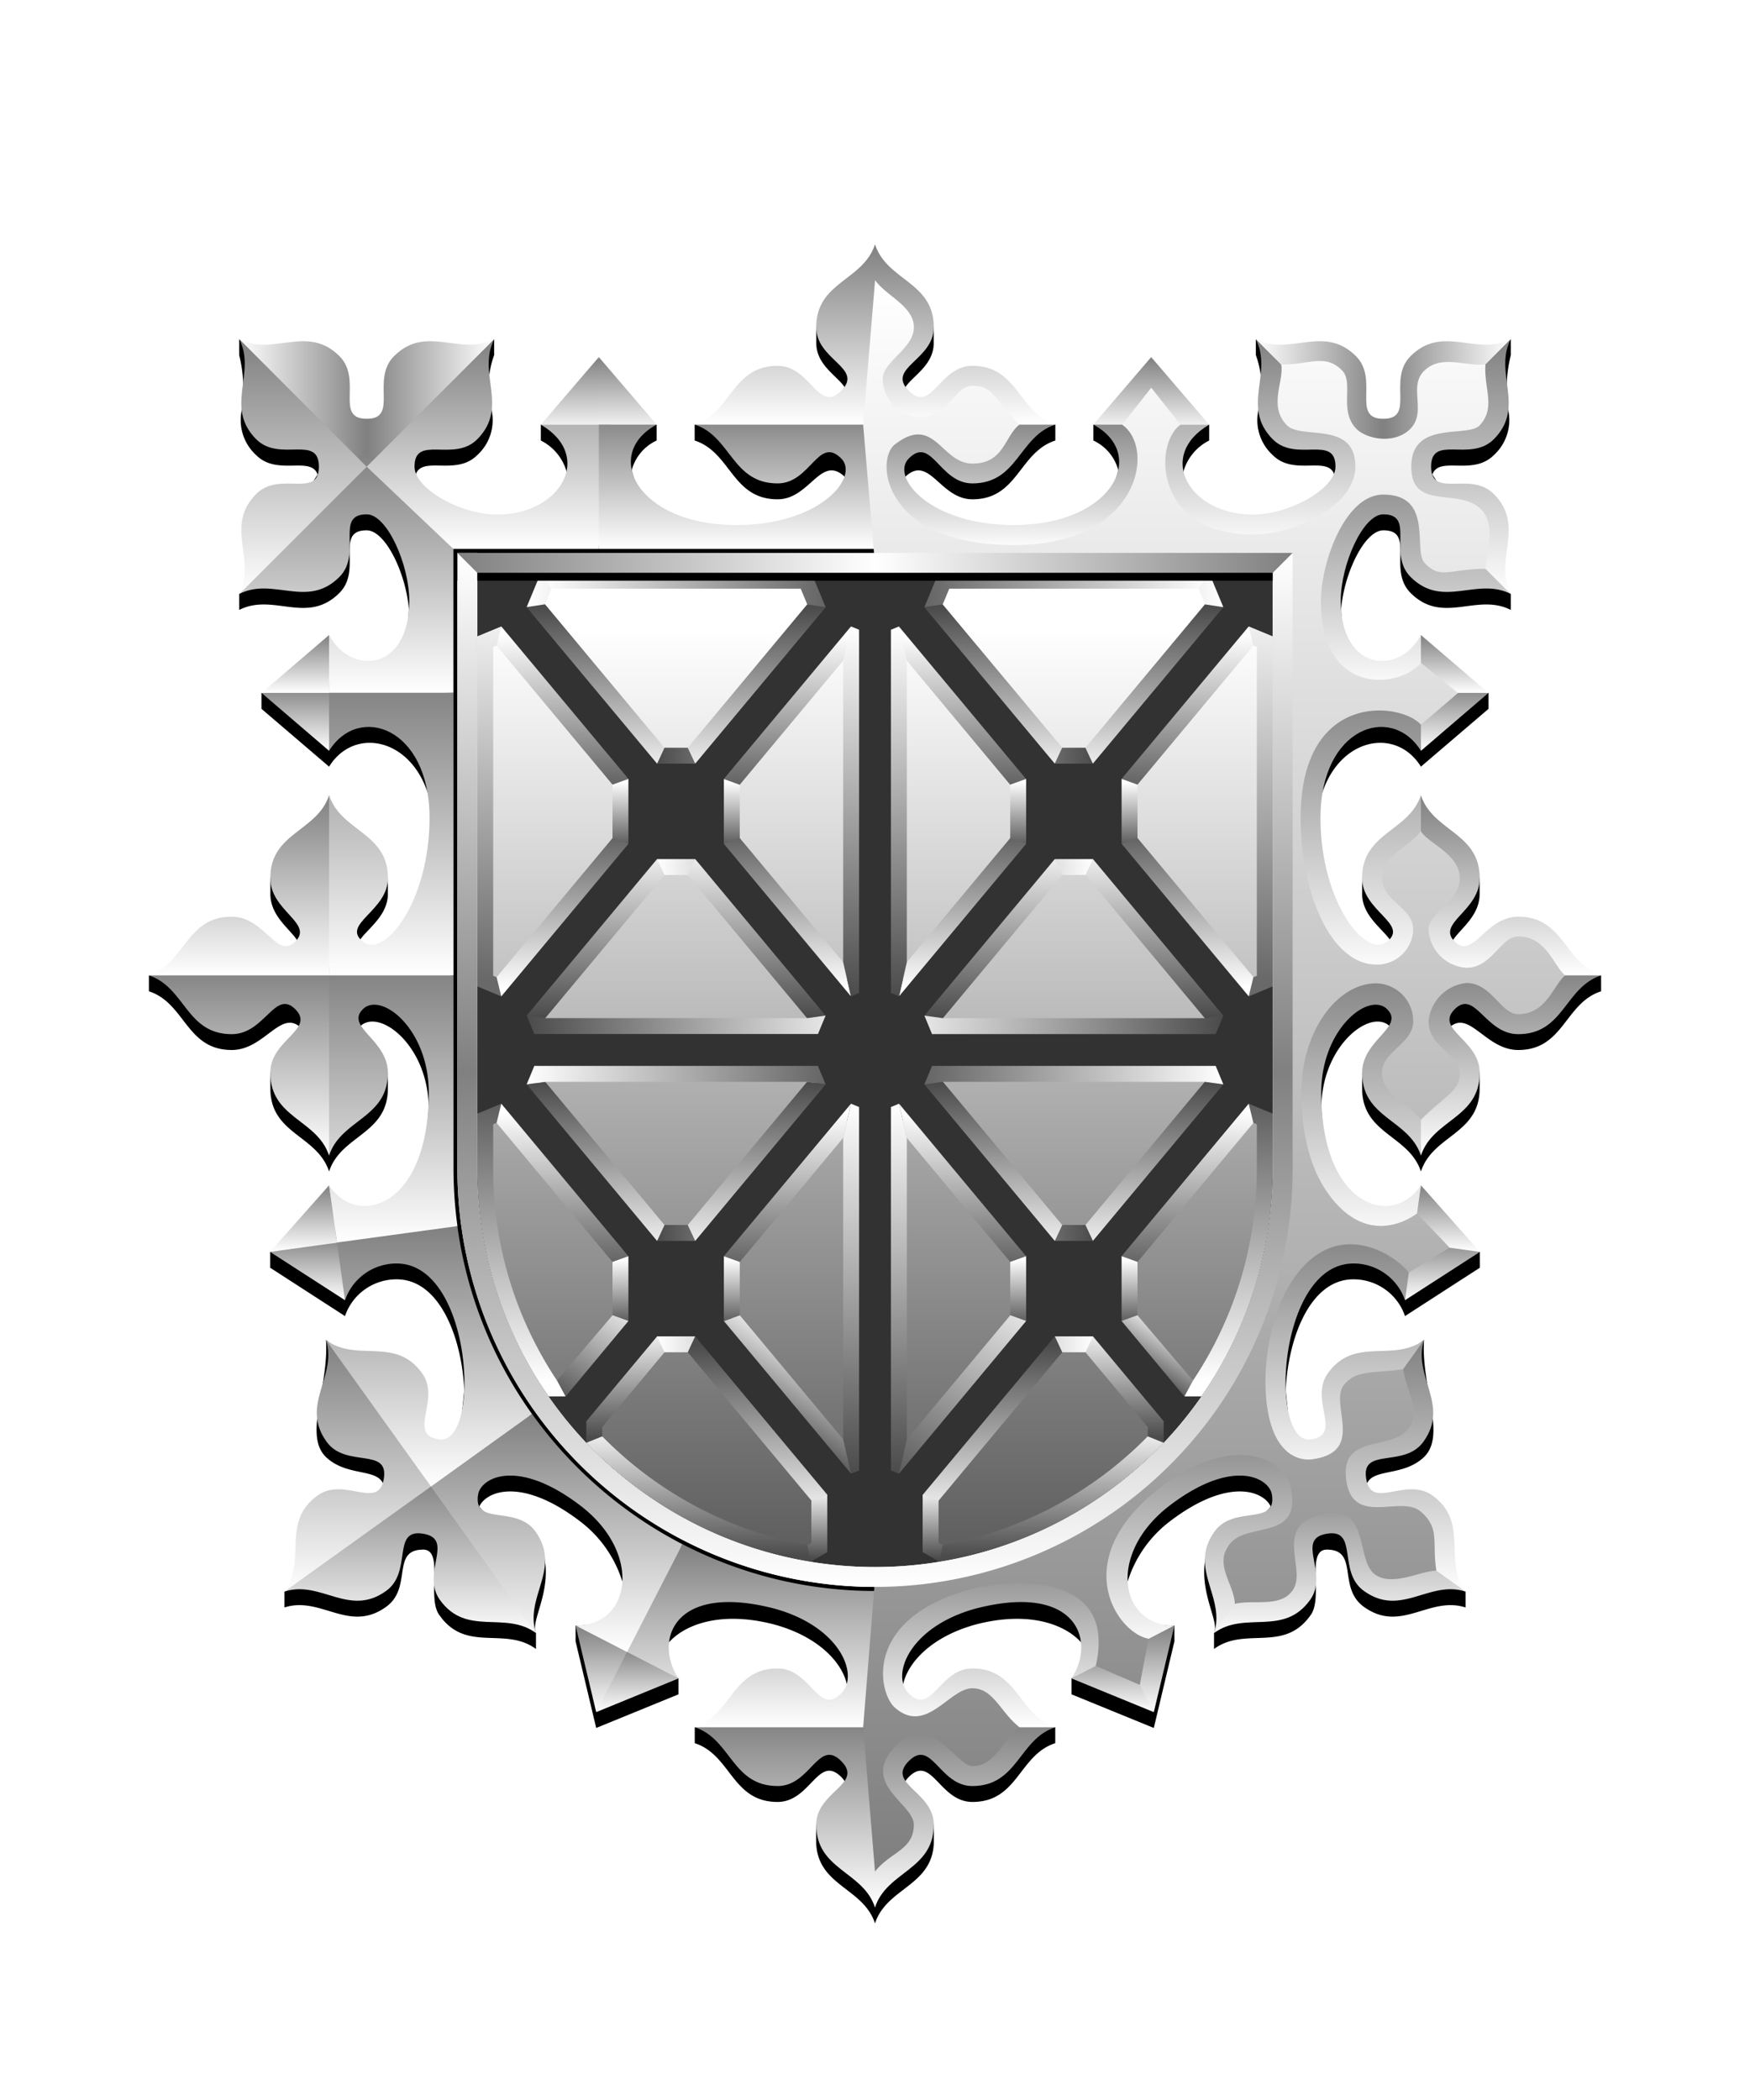 <svg xmlns="http://www.w3.org/2000/svg" xmlns:xlink="http://www.w3.org/1999/xlink" viewBox="0 0 220 264"><path d="M60 72v75a50 50 0 0 0 50 50 50 50 0 0 0 50-50V72Z" fill="#323232"/><defs><clipPath id="h117-a"><path d="M160,72v75a50,50,0,0,1-100,0V72Z" fill="none"/></clipPath><filter id="h117-b" name="shadow"><feDropShadow dx="0" dy="1" stdDeviation="0"/></filter><linearGradient gradientTransform="translate(0 166)" gradientUnits="userSpaceOnUse" id="h117-c" x1="110" x2="110" y1="-87.031" y2="42.769"><stop offset="0" stop-color="#fff"/><stop offset="1" stop-color="#4b4b4b"/></linearGradient><linearGradient gradientTransform="translate(0 166)" gradientUnits="userSpaceOnUse" id="h117-d" x1="68" x2="152" y1="-93" y2="-93"><stop offset="0" stop-color="#fff"/><stop offset="0.5" stop-color="#4b4b4b"/><stop offset="1" stop-color="#fff"/></linearGradient><linearGradient gradientTransform="translate(0 166)" gradientUnits="userSpaceOnUse" id="h117-e" x1="109.995" x2="109.995" y1="-89.641" y2="-67.725"><stop offset="0" stop-color="#4b4b4b"/><stop offset="1" stop-color="#fff"/></linearGradient><linearGradient id="h117-f" x1="110" x2="110" xlink:href="#h117-e" y1="-38.18" y2="-60.294"/><linearGradient id="h117-g" x1="110.095" x2="110.095" xlink:href="#h117-c" y1="-86.253" y2="-64.54"/><linearGradient id="h117-h" x1="110.01" x2="110.01" xlink:href="#h117-c" y1="-41.755" y2="-63.637"/><linearGradient id="h117-i" x1="110.055" x2="110.055" xlink:href="#h117-e" y1="3.044" y2="25.749"/><linearGradient gradientTransform="matrix(1, 0, 0, -1, 0, 266)" id="h117-j" x1="110.05" x2="110.05" xlink:href="#h117-e" y1="70.065" y2="79.004"/><linearGradient id="h117-k" x1="110" x2="110" xlink:href="#h117-c" y1="-67.679" y2="-59.028"/><linearGradient gradientTransform="matrix(1, 0, 0, -1, 0, 266)" id="h117-l" x1="78.92" x2="78.92" xlink:href="#h117-e" y1="85.28" y2="99.474"/><linearGradient gradientTransform="matrix(1, 0, 0, -1, 0, 266)" id="h117-m" x1="141.145" x2="141.145" xlink:href="#h117-e" y1="85.28" y2="99.474"/><linearGradient gradientTransform="matrix(1, 0, 0, -1, 0, 266)" id="h117-n" x1="103.184" x2="96.64" xlink:href="#h117-c" y1="96.44" y2="85.977"/><linearGradient gradientTransform="matrix(1, 0, 0, -1, 0, 266)" id="h117-o" x1="79.003" x2="70.176" xlink:href="#h117-c" y1="103.481" y2="89.364"/><linearGradient gradientTransform="matrix(1, 0, 0, -1, 0, 266)" id="h117-p" x1="129.849" x2="112.244" xlink:href="#h117-c" y1="105.84" y2="77.689"/><linearGradient gradientTransform="matrix(1, 0, 0, -1, 0, 266)" id="h117-q" x1="147.869" x2="143.852" xlink:href="#h117-c" y1="99.269" y2="92.844"/><linearGradient id="h117-r" x1="110" x2="110" xlink:href="#h117-e" y1="-29.821" y2="-7.706"/><linearGradient id="h117-s" x1="66.21" x2="153.79" xlink:href="#h117-d" y1="-91.835" y2="-91.835"/><linearGradient id="h117-t" x1="82.6" x2="137.4" xlink:href="#h117-d" y1="-27" y2="-27"/><linearGradient gradientTransform="matrix(1, 0, 0, -1, 0, 266)" gradientUnits="userSpaceOnUse" id="h117-u" x1="66.21" x2="153.79" y1="137.165" y2="137.165"><stop offset="0" stop-color="#4b4b4b"/><stop offset="0.5" stop-color="#fff"/><stop offset="1" stop-color="#4b4b4b"/></linearGradient><linearGradient gradientTransform="matrix(1, 0, 0, -1, 0, 266)" id="h117-v" x1="66.21" x2="153.79" xlink:href="#h117-d" y1="130.84" y2="130.84"/><linearGradient gradientTransform="matrix(1, 0, 0, 1, 0, 0)" id="h117-w" x1="110" x2="110" xlink:href="#h117-e" y1="195.575" y2="178.828"/><linearGradient gradientTransform="matrix(1, 0, 0, -1, 0, 266)" id="h117-x" x1="110" x2="110" xlink:href="#h117-c" y1="187.25" y2="140.75"/><linearGradient gradientTransform="matrix(1, 0, 0, -1, 0, 266)" id="h117-y" x1="110" x2="110" xlink:href="#h117-c" y1="127.25" y2="80.75"/><linearGradient gradientTransform="matrix(1, 0, 0, -1, 0, 231.227)" id="h117-z" x1="110.01" x2="110.01" xlink:href="#h117-c" y1="91.465" y2="69.404"/><linearGradient id="h117-aa" x1="110" x2="110" xlink:href="#h117-c" y1="-7.679" y2="0.971"/><linearGradient gradientTransform="matrix(1, 0, 0, -1, 0, 266)" id="h117-ab" x1="110" x2="110" xlink:href="#h117-c" y1="92.248" y2="131.305"/><linearGradient gradientTransform="matrix(1, 0, 0, -1, 0, 266)" gradientUnits="userSpaceOnUse" id="h117-ac" x1="110" x2="110" y1="143.022" y2="192.378"><stop offset="0" stop-color="#696969"/><stop offset="1" stop-color="#fff"/></linearGradient><linearGradient gradientTransform="translate(0 166)" id="h117-ad" x1="82.61" x2="137.4" xlink:href="#h117-u" y1="-41" y2="-41"/></defs><g clip-path="url(#h117-a)"><g filter="url(#h117-b)"><path d="M117,194.542v-6.26L133.068,169h3.864l8.358,10.032v1.938a49.145,49.145,0,0,1-26.982,14.324Zm-15.308.752A49.161,49.161,0,0,1,74.71,180.97v-1.938L83.068,169h3.864L103,188.282v6.26ZM92,165.708v-7.426l15-17.994v43.424Zm21-25.42,15,17.994v7.426l-15,18ZM69.485,174.55A48.628,48.628,0,0,1,61,146.991v-6.323l1.723-.713L77.99,158.292v7.426l-7.358,8.832Zm79.873-.01L142,165.708v-7.426l15.268-18.327,1.722.713v6.312a48.491,48.491,0,0,1-8.484,27.56ZM133.068,155l-15.7-18.855.469-1.135h34.317l.474,1.144L136.921,155Zm-50,0-15.7-18.855.469-1.135h34.317l.474,1.144L86.922,155Zm34.77-26.01-.474-1.144L133.078,109h3.854l15.7,18.856-.469,1.134Zm-50.01,0-.474-1.144L83.068,109h3.863l15.7,18.856-.469,1.134ZM61,123.332V80.668l1.723-.712L78,98.292v7.426L62.723,124.045Zm81-17.624V98.282l15.277-18.327,1.723.713v42.664l-1.723.712Zm-50,0V98.282l15-17.994v43.424ZM113,80.3l15,17.994v7.426l-15,17.994Zm19.961,14.574-15.6-18.727,1.3-3.145H151.33l1.3,3.153-15.6,18.721Zm-50.078-.095L67.365,76.145,68.668,73H101.33l1.3,3.153L87.091,94.8Z" fill="url(#h117-c)"/><path d="M102,72l-.6,2H68.6L68,72Zm16,0,.6,2h32.8l.6-2Z" fill="url(#h117-d)"/><path d="M84.37,95,82.6,96,66.2,76.33l1.8-.98Zm1.62-.43L87.4,96l16.4-19.67-1.8-.98Zm47.92-.13L132.6,96,116.2,76.33l1.79-.97Zm2.18,0,1.3,1.56,16.4-19.67L152,75.35Z" fill="url(#h117-e)"/><path d="M132.6,108l1.3,1.56-16.06,19.28-1.63-1.16Zm4.8,0-1.3,1.56L152,128.65l1.79-.97ZM66.21,127.68l1.79.97,15.97-19.16L82.6,108ZM87.4,108l-1.41,1.43L102,128.65l1.79-.97Z" fill="url(#h117-f)"/><path d="M106.59,82.34,92.53,99.21,91,97.92l15.98-19.17Zm7.01.23,13.86,16.64,1.53-1.28L113.01,78.76Zm43.38-3.82L141,97.92l1.53,1.28,15.63-18.75ZM62.03,80.68,77.47,99.2,79,97.92,63.02,78.75Z" fill="url(#h117-g)"/><path d="M91,106.08l1.4-1.44L106,120.96l.98,4.3Zm38,0-1.4-1.44L114,120.95l-.98,4.3Zm27.98,19.17,1.18-1.71L142.4,104.63l-1.4,1.44ZM79,106.08l-1.4-1.44L61.86,123.53l1.16,1.73Z" fill="url(#h117-h)"/><path d="M132.6,168l1.52,1.3-16.75,20.1-1.38-1.47Zm-45.2,0-1.41,1.43,16.64,19.96,1.38-1.47Z" fill="url(#h117-i)"/><path d="M119.36,194.75l-1.25,1.59-2.12-1.22v-7.2l2,.72v5.32ZM102,193.97l-1.26.73,1.14,1.65,2.12-1.22v-7.2l-2,.72Z" fill="url(#h117-j)"/><path d="M141,97.92l2,.72v6.7l-2,.72Zm-62,0-2,.72v6.7l2,.72Zm12,8.16,2-.72v-6.7l-2-.72Zm38-8.16-2,.72v6.7l2,.72Z" fill="url(#h117-k)"/><polygon fill="url(#h117-l)" points="82.61 168 73.71 178.67 73.71 178.67 73.71 178.67 73.71 178.67 73.71 178.67 73.71 181.37 75.71 181.37 75.71 179.4 84.13 169.29 82.61 168"/><polygon fill="url(#h117-m)" points="146.29 181.37 146.29 178.67 146.29 178.67 137.4 168 136 169.45 144.29 179.4 144.29 181.37 146.29 181.37"/><polygon fill="url(#h117-n)" points="93 165.35 91 166.07 106.98 185.25 108 184.83 106 180.95 93 165.35"/><polygon fill="url(#h117-o)" points="69.5 174.17 71.11 175.55 79 166.07 77.65 164.59 69.5 174.17"/><polygon fill="url(#h117-p)" points="127.64 164.59 114 180.95 112 184.83 113.02 185.25 129 166.07 127.64 164.59"/><polygon fill="url(#h117-q)" points="142.38 164.63 141 166.07 148.89 175.55 150.5 174.17 142.38 164.63"/><path d="M116.21,136.32l1.63-1.16,16.06,19.28L132.6,156Zm37.58,0-1.63-1.16-16.07,19.28,1.3,1.56ZM82.6,156l1.37-1.48L68.54,136l-2.33.32Zm21.19-19.68-2.33-.32L85.99,154.57,87.4,156Z" fill="url(#h117-r)"/><path d="M103.79,76.33l-2.31-.35L100.66,74,102,72ZM69.34,74,68,72l-1.79,4.32,2.31-.35Zm84.45,2.33-2.31-.35L150.66,74,152,72ZM119.34,74,118,72l-1.79,4.32,2.31-.35Z" fill="url(#h117-s)"/><path d="M133.54,110h2.92l.94-2h-4.79Zm-50,0h2.92l.94-2H82.61Zm50,60h2.92l.94-2h-4.79Zm-47.08,0H83.54l-.94-2h4.79Z" fill="url(#h117-t)"/><path d="M101.46,128l2.33-.33-.96,2.32H67.17l-.96-2.32,2.33.32h32.92Zm50,0H118.54l-2.33-.32.96,2.32h35.66l.96-2.32Z" fill="url(#h117-u)"/><path d="M102.83,134l.96,2.32-2.33-.32H68.54l-2.33.32.96-2.32Zm50,0H117.17l-.96,2.32,2.33-.32h32.92l2.33.32Z" fill="url(#h117-v)"/><path d="M101.51,194.25l.37,2.1a49.887,49.887,0,0,1-28.17-14.97l2-.81A48.3,48.3,0,0,0,101.51,194.25Zm16.98,0-.37,2.1a49.855,49.855,0,0,0,28.17-14.97l-2-.81A48.3,48.3,0,0,1,118.49,194.25Z" fill="url(#h117-w)"/><path d="M106,83.05l.98-4.3,1.02.42v45.66l-1.02.42-.98-4.3Zm8,0-.98-4.3-1.02.42v45.66l1.02.42.98-4.3Z" fill="url(#h117-x)"/><path d="M106,143.05l.98-4.3,1.02.42v45.66l-1.02.42-.98-4.3Zm8,0-.98-4.3-1.02.42v45.66l1.02.42.98-4.3Z" fill="url(#h117-y)"/><path d="M106.98,138.75l-.98,4.3L92.26,159.54,91,157.92Zm6.04,0,.98,4.3,13.54,16.25,1.46-1.37ZM141,157.92l1.39,1.46,15.77-18.92-1.18-1.71ZM63.02,138.75l-1.16,1.73,15.75,18.9L79,157.93Z" fill="url(#h117-z)"/><path d="M141,157.92l2,.72v6.7l-2,.72Zm-62,0-2,.72v6.7l2,.72Zm12,8.15,2-.72v-6.7l-2-.72Zm38-8.15-2,.72v6.7l2,.72Z" fill="url(#h117-aa)"/><path d="M70.02,173.55l1.08,2H68.96A49.725,49.725,0,0,1,60,146.99V140l3.02-1.25-.59,2.41-.43.18h0v5.65A47.8,47.8,0,0,0,70.02,173.55ZM160,140l-3.02-1.25.59,2.41.43.18h0v5.65a47.724,47.724,0,0,1-8.02,26.56l-1.08,2h2.14A49.725,49.725,0,0,0,160,146.99Z" fill="url(#h117-ab)"/><path d="M62,81.34v41.33l.43.18.59,2.41L60,124h0V80h0l3.02-1.25-.59,2.41ZM160,80l-3.02-1.25.59,2.41.43.18v41.33l-.43.18-.59,2.41L160,124h0V80Z" fill="url(#h117-ac)"/><path d="M83.54,94h2.92l.94,2H82.61Zm49.06,2h4.79l-.94-2h-2.92Zm.94,58h2.92l.94,2h-4.79Zm-50,0h2.92l.94,2H82.61Z" fill="url(#h117-ad)"/></g></g><defs><linearGradient id="fr3-a" x1="0" x2="0" y1="0" y2="1"><stop offset="0" stop-color="gray"/><stop offset="1" stop-color="#fff"/></linearGradient><linearGradient gradientUnits="userSpaceOnUse" id="fr3-b" x1="48.87" x2="80.92" y1="20.8" y2="20.8"><stop offset="0" stop-color="#fff"/><stop offset=".5" stop-color="gray"/><stop offset="1" stop-color="#fff"/></linearGradient><linearGradient id="fr3-c" x1="0" x2="0" xlink:href="#fr3-a" y1="1" y2="0"/><linearGradient id="fr3-g" x1="110" x2="110" xlink:href="#fr3-b" y1="199.5" y2="69.76"/><linearGradient gradientUnits="userSpaceOnUse" id="fr3-h" x1="57.5" x2="162.5" y1="70.76" y2="70.76"><stop offset="0" stop-color="gray"/><stop offset=".5" stop-color="#fff"/><stop offset="1" stop-color="gray"/></linearGradient><symbol id="fr3-d" viewBox="0 0 92.61 200.66"><path d="M53.82 31.86v74a52.56 52.56 0 0 1-52.5 52.5L0 176l1.32 24.66c1.49-4.58 7.4-4.68 7.4-10.42v-2s-6.04-3.1-3.15-5.99 3.84 3.14 8 3.14c5.74 0 5.83-5.9 10.41-7.39v-2H2.75l2.13-5.49c.63-2.7 3.61-5.98 9.3-7.48 8.54-2.15 13.72 1.35 14.32 4.77l-2.48 2.06v2l10.35 4.23 2.59-10.88v-2c-3.33.03-5.87-1.17-6.26-4.03a15.14 15.14 0 0 1 5.7-9.07c7.33-5.59 11.76-3.8 12.66-1.87-.96 1.74-7.12 3.54-7.12 3.54-3.18 5.73.88 10.63 0 12.38v2c3.88-2.86 8.73.5 12.08-4.17 1.75-2.14-.6-8.32 2.1-8.32 4.09 0 1.29 4.79 4.67 7.2 4.67 3.35 8.18-1.4 12.77.07v-2s-13.68-4.76-12.36-13.65c.9-1.82 4.52-.84 7.08-3.2 2.95-2.72-.33-8.81.06-14.78-3.88 2.87-15.8 17.38-15.8 17.38a107.92 107.92 0 0 1-1.58-11.06c.26-6.3 2.96-13.94 8.49-13.94a6.83 6.83 0 0 1 6.5 4.62l9.41-6.08v-2s-19.91.82-19.91-18.66c.3-7.66 6.56-12.2 8.76-9.5.06.08-3.65 5.64-3.65 5.64v2c0 5.75 5.9 5.84 7.39 10.43 1.48-4.59 7.38-4.68 7.38-10.43v-2l-3.9-5.58c2.55-2.55 4.6 2.73 8.75 2.73 5.75 0 5.84-5.9 10.42-7.38v-2s-17.8.97-18.59-4.48c.95-1.43 3.32-3.02 3.32-5.76v-2H62.56v2c0 2.66 2.43 4.29 3.45 5.7-.25 1.31-9.21 5.56-9.21-14.06.42-10.74 9.55-13.46 13.15-7.64l8.5-7.27v-2S59.93 48 59.93 35.34c.37-4.38 2.92-9.81 5.3-9.81 1.7 0 2.06.86 2.12 2.08l.02.34c.02 1.67-.32 3.85 1.28 5.45 4.06 4.06 8.3-.05 12.6 2.14v-2l-9.86-15.02c.83-2.4 5.07.21 7.71-2.43a5.96 5.96 0 0 0 1.83-5.66 17.69 17.69 0 0 1 .32-6.93v-2L65.22 17.53 49.2 1.5v2a11.66 11.66 0 0 1 .32 6.93 5.92 5.92 0 0 0 1.82 5.66c2.6 2.6 6.76.1 7.68 2.32 0 8.05-18.92 8.3-18.92-.29a6.3 6.3 0 0 1 3.23-3.88v-2H28.77v2a5.75 5.75 0 0 1 3.13 3.71c-2.35 10.8-22.35 10.8-27 1.08 3.17-3.38 4.5 2.6 8.66 2.6 5.75 0 5.84-5.9 10.43-7.39v-2c-11.16 0-16.88-.82-18.83-4.74C6.12 6.08 8.7 4.73 8.7 2V0H0l1.32 31.86Z"/></symbol><symbol id="fr3-e" viewBox="0 0 92.29 209.08"><path d="m35.72 14.17-1.09 9.68L43 22.66l-7.28-8.49z" fill="url(#fr3-a)"/><path d="M80.92 11.92c-4.29 2.2-8.53-1.92-12.6 2.14-2.93 2.94.66 7.87-3.42 7.87s-.5-4.93-3.43-7.87c-4.06-4.06-8.3.05-12.6-2.14L64.9 29.69Z" fill="url(#fr3-b)"/><path d="m28.45 22.66 7.27 1.04v-9.53l-7.27 8.49z" fill="url(#fr3-a)"/><path d="M69.63 114.56c1.48-4.58 7.39-4.67 7.39-10.42 0-4.15-5.7-5.44-3.14-7.99s3.83 3.14 7.99 3.14c5.74 0 5.83-5.9 10.42-7.39l-23.84-1.19Z" fill="url(#fr3-a)"/><path d="M81.87 84.52c-4.16 0-5.67 5.46-8 3.13s3.15-3.83 3.15-7.98c0-5.75-5.91-5.84-7.4-10.43L68.26 91.9H92.3c-4.59-1.48-4.68-7.38-10.42-7.38Z" fill="url(#fr3-a)"/><path d="m69.63 63.67 8.49-7.28-9.38-1 .89 8.28z" fill="url(#fr3-a)"/><path d="m78.12 56.39-8.49-7.28-1.08 7.28h9.57z" fill="url(#fr3-a)"/><path d="M43.62 174.58c3.88-2.86 8.73.5 12.08-4.17 2.42-3.37-1.93-7.65 2.1-8.32s1.29 4.79 4.67 7.2c4.66 3.35 8.18-1.4 12.77.07l-18.62-14.73Z" fill="url(#fr3-a)"/><path d="m67.62 132.74 9.43-6.08-9.14-2.04-.29 8.12z" fill="url(#fr3-a)"/><path d="m68.46 125.48 8.59 1.18-7.42-8.37-1.17 7.19z" fill="url(#fr3-a)"/><path d="M75.24 169.36c-2.86-3.88.5-8.73-4.17-12.08-3.37-2.41-7.65 1.93-8.32-2.1s4.79-1.29 7.2-4.66c3.35-4.67-1.4-8.19.07-12.78l-14.17 17.72Z" fill="url(#fr3-a)"/><path d="M1 209.08c1.48-4.58 7.39-4.68 7.39-10.42 0-4.15-6.03-5.1-3.14-7.99s3.83 3.14 7.99 3.14c5.74 0 5.84-5.9 10.42-7.39L0 185.36Z" fill="url(#fr3-a)"/><path d="m25.7 180.28 10.35 4.24-3.67-8.3-6.68 4.06z" fill="url(#fr3-a)"/><path d="m36.05 184.52 2.59-10.89-6.71 2.86 4.12 8.03z" fill="url(#fr3-a)"/><path d="m1 169.29-1 17.13h23.66c-4.59-1.48-4.68-7.39-10.42-7.39-4.16 0-5.1 6.03-7.99 3.14-2.34-2.34.17-8.5 8.6-10.72 12.54-3.16 14.97 4.13 11.85 8.83l7.23-3.72-7.73-13.15A52.67 52.67 0 0 1 1 169.29Z" fill="url(#fr3-a)"/><path d="m57.45 155.28-13.34-8.24a53.35 53.35 0 0 1-18.9 16.37l6.96 13.55 6.47-3.33c-6.92.06-8.51-9.06-.57-15.1s12.48-3.45 12.82-1.38c.67 4.03-4.78 1.29-7.2 4.66-3.34 4.67 1.4 8.19-.06 12.78Z" fill="url(#fr3-a)"/><path d="M57.94 141.91c-2.42 3.38 1.93 7.66-2.1 8.32-5.38.9-4.3-22.11 5.3-22.11a6.83 6.83 0 0 1 6.49 4.62l1.24-8.97-15.37-.34a52.7 52.7 0 0 1-9.38 23.61l12.7 9.12 13.2-18.42c-3.88 2.87-8.73-.5-12.08 4.17Z" fill="url(#fr3-a)"/><path d="M69.63 118.28c-3.49 5.38-12.53 2.87-12.53-11.66 0-8.05 6.02-12.72 8.28-10.47s-3.14 3.84-3.14 8c0 5.74 5.9 5.83 7.39 10.41V90.72L53.99 91.9v24.38a53.23 53.23 0 0 1-.5 7.14l15.14 2.06Z" fill="url(#fr3-a)"/><path d="M69.63 63.66v-8.55l-15.64 1.28V91.9h15.64V69.24c-1.49 4.59-7.4 4.68-7.4 10.43 0 4.15 5.93 5.78 3.15 7.98S57 82.53 57 72.1c0-11.42 8.93-14.4 12.63-8.43Z" fill="url(#fr3-a)"/><path d="M64.9 25.88 54 38.27v18.1h15.63V49.1c-2.65 5.08-10.08 4.69-10.08-4.31 0-4.5 2.78-10.85 5.35-10.85 4.08 0 .5 4.93 3.43 7.87 4.06 4.06 8.3-.05 12.6 2.14Z" fill="url(#fr3-a)"/><path d="M80.92 43.97c-2.2-4.3 1.92-8.54-2.14-12.6-2.94-2.94-7.87.66-7.87-3.43s4.93-.5 7.87-3.43c4.06-4.06-.05-8.3 2.14-12.6L64.9 27.96Z" fill="url(#fr3-a)"/><path d="M48.87 11.92c2.2 4.29-1.91 8.53 2.15 12.6 2.94 2.93 7.87-.66 7.87 3.42 0 2.8-5.79 6.03-10.41 6.03-7.97 0-12.18-7.36-5.48-11.3h-8.7l1.42 15.62H54l10.9-10.34Z" fill="url(#fr3-a)"/><path d="M35.72 38.29V22.66h-7.27c6.87 3.7 2.5 12.63-10.03 12.63-10.54 0-15.51-6.04-13.17-8.38 2.89-2.89 3.84 3.14 7.99 3.14 5.74 0 5.84-5.9 10.42-7.39L0 21.14l1 17.15Z" fill="url(#fr3-a)"/><path d="M23.66 22.66c-4.59-1.48-4.68-7.39-10.42-7.39-4.16 0-5.1 6.03-7.99 3.14s3.14-3.83 3.14-7.99C8.39 4.68 2.49 4.6 1 0L0 22.66Z" fill="url(#fr3-a)"/></symbol><symbol id="fr3-f" viewBox="0 0 88.27 200.06"><path d="M82.35 82.5c-2.2 0-3.3 3.93-6.5 3.93a5.08 5.08 0 0 1-4.77-4.82C71.1 79.46 75 78.2 75 75.16s-4.07-4.4-4.89-5.92c-1.41 2-4.89 3.05-4.89 5.92s3.9 3.64 3.93 6.45a4.55 4.55 0 0 1-4.63 4.42C58.8 86.03 55 77 55 67.6c0-16.04 12.63-14.56 15.12-11.72l4.66-3.99-4.66-3.79c-2.67 3.21-12.57 4.3-12.57-7.8 0-4.7 2.98-13.35 7.84-13.35 6.39 0 3.7 7.05 5.2 8.6 2.01 2.09 3 .76 7.64.73.01-1.4 1.57-5.64-.72-7.64-2.9-2.53-8.6.3-8.6-5.2 0-5.9 7.1-3.58 8.6-5.2 2.06-2.22.52-4.56.72-7.64-2.67.21-5.5-1.25-7.64.73s.33 5.17-1.79 7.34c-1.97 2-5.51 1.32-6.8 0-2.24-2.27-.27-5.8-1.8-7.34-2.13-2.15-4.16-.69-7.64-.73.37 2.1-1.66 5.24.72 7.64 1.83 1.84 8.6-.62 8.6 5.2 0 4.95-7.7 8.52-12.9 8.52-12.32 0-12.53-11.36-9.08-13.8l-3.68-4.65-3.66 4.65c4.24 2.92 2.25 15.13-13.64 15.13-16.5 0-17.42-10.74-14.94-12.64 5.02-3.87 5.79 2.4 9.76 2.4s4.02-3.42 5.9-4.89c-3.2-3.26-3.24-4.89-5.9-4.89-2.28 0-2.93 3.93-6.5 3.93a4.86 4.86 0 0 1-4.78-4.82c.02-2.15 3.92-3.81 3.92-6.46S2.91 1.98 1.5 0L0 18.15l1.49 17.63h51.5v76c0 28.95-22.56 51.5-51.5 51.5L0 181.9l1.49 18.15c1.94-2.48 4.88-2.7 4.88-5.9 0-2.64-6.75-5.1-2.4-9.77 4.38-4.7 7.77 2.41 9.75 2.41 2.79 0 3.65-2.98 5.92-4.89-2.4-1.9-3.25-4.89-5.92-4.89-2.89 0-5.81 5.92-9.75 2.41-2.1-1.87-4-11.28 9.76-14.91 3.85-1.02 18.36-2.67 15.51 9.69l5.54 2.38 1.09-5.8c-3.95-.73-10.14-9.78 1.17-18.76 8.73-6.93 16.02-4.54 16.8.2 1.01 6.15-5.4 3.93-7.64 6.53s.43 5.1.53 7.65c2.32-.6 6 .6 7.42-1.96 1.48-2.67-2.67-8.07 3.73-9.33 5.97-1.18 3.95 5.9 6.53 7.64 2.19 1.48 5.64-.5 7.65-.53-.57-3.64.5-5.29-1.96-7.42s-8.4 1.87-9.33-3.73c-1-6.03 5.36-3.93 7.64-6.53 1.86-2.13.03-4.41-.53-7.65-3.64.57-5.8 0-7.42 1.96-1.92 2.32 2.7 8.27-3.73 9.33-.25.05-2.88.63-4.67-2.46-2.44-4.23-1.81-13.85 1.47-19.3 5.35-8.92 13.03-4.26 15.06-1.67l5.14-3.13-4.1-4.3c-2.11 1.53-7.1 3.6-11.47-2.94-2-3-3.07-7.25-3.07-12.27 0-7.7 4.51-13.72 9.4-13.72a4.75 4.75 0 0 1 4.66 4.78c0 2.82-3.92 3.77-3.92 6.46s3.02 3.63 4.89 5.91c3.25-3.21 4.88-3.58 4.88-5.92s-3.92-3.14-3.92-6.45a5.33 5.33 0 0 1 4.78-4.82c3.14 0 4.3 3.92 6.5 3.92 3.55 0 4.46-3.75 5.9-4.88-1.44-1.14-2.35-4.9-5.9-4.9Z" fill="url(#fr3-c)"/></symbol></defs><use height="200.66" transform="translate(108.68 41.14)" width="92.61" xlink:href="#fr3-d"/><use height="200.66" transform="matrix(-1 0 0 1 111.32 41.14)" width="92.61" xlink:href="#fr3-d"/><path d="M0 0h220v264H0z" fill="none"/><use height="209.08" transform="translate(109 30.72)" width="92.29" xlink:href="#fr3-e"/><use height="209.08" transform="matrix(-1 0 0 1 111 30.72)" width="92.29" xlink:href="#fr3-e"/><use height="200.06" transform="translate(108.51 35.23)" width="88.27" xlink:href="#fr3-f"/><use height="200.06" transform="matrix(-1 0 0 1 111.49 35.23)" width="88.27" xlink:href="#fr3-f"/><path d="M160 72v75a50 50 0 0 1-100 0V72Z" fill="none"/><path d="M161.25,69.508V147a51.25,51.25,0,0,1-102.5,0V69.508" fill="none" stroke="url(#fr3-g)" stroke-width="2.5"/><path d="M160 72.01H60l-2.5-2.5h105l-2.5 2.5z" fill="url(#fr3-h)"/></svg>